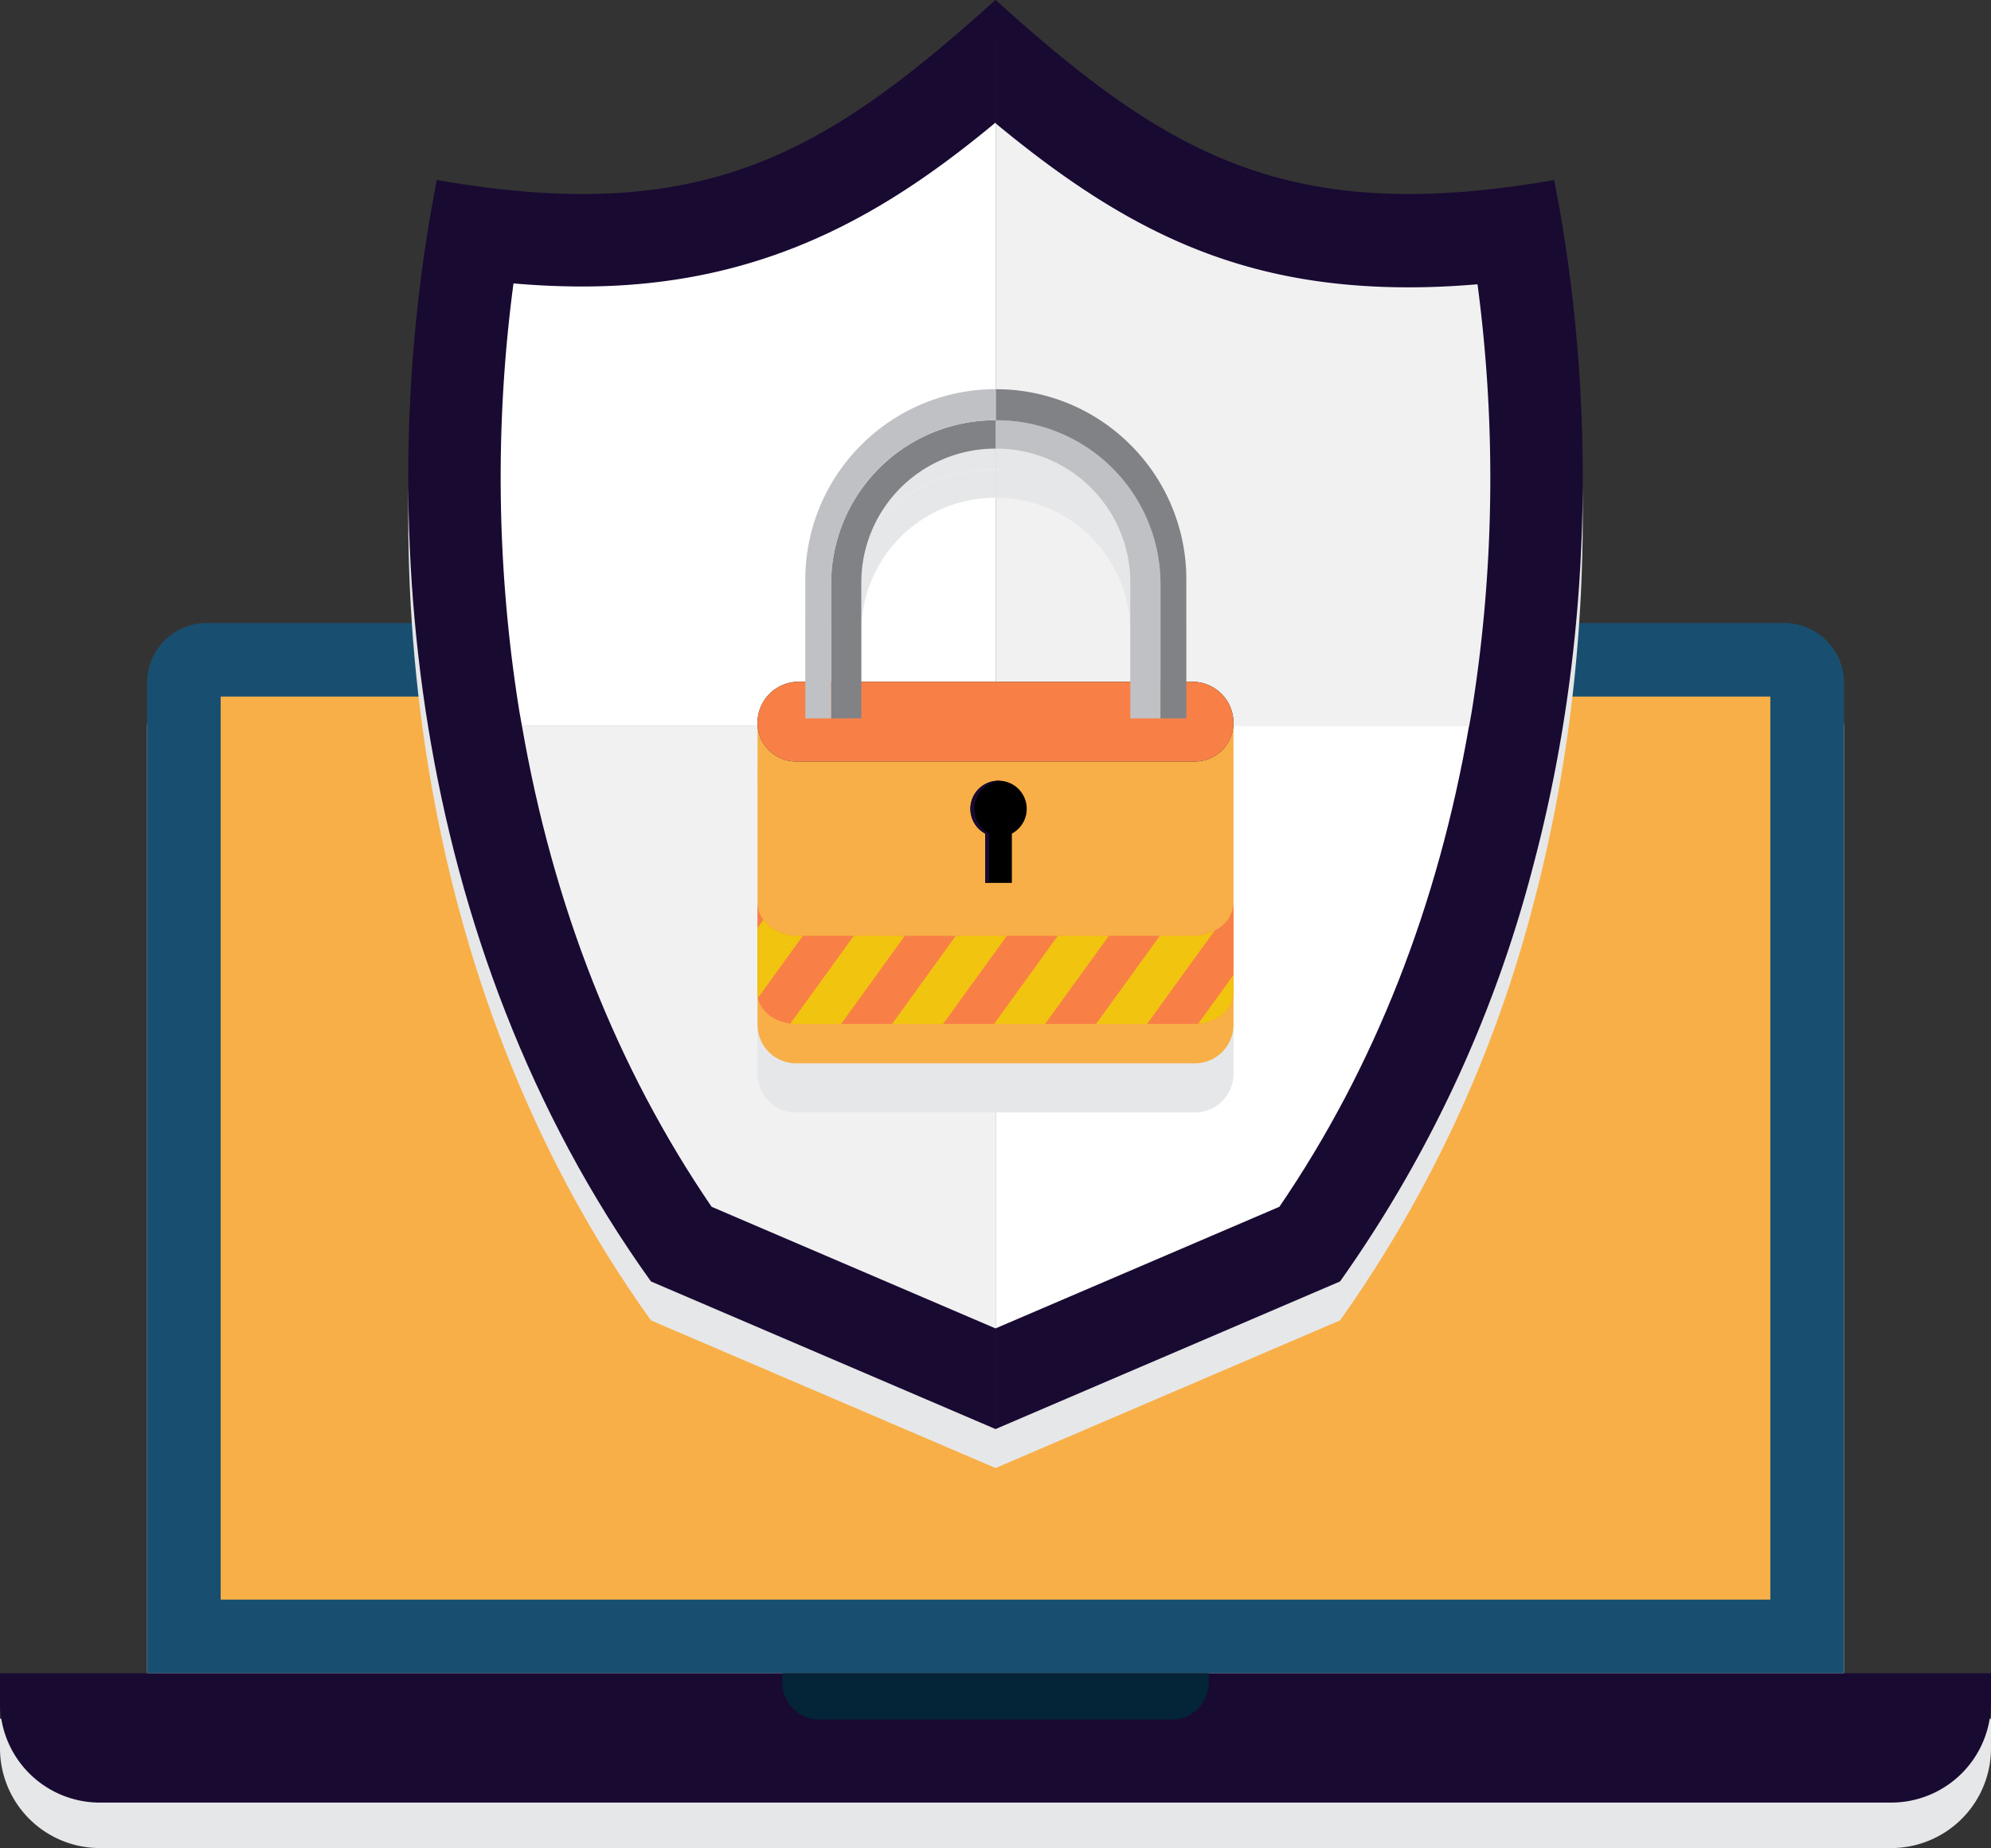 <svg xmlns="http://www.w3.org/2000/svg" width="368.354" height="341.99" viewBox="0 0 368.354 341.99">
  <rect x="0" y="0" width="368.354" height="341.99" fill="#333333" stroke="none"/>
  <g id="Group_23050" data-name="Group 23050" transform="translate(-286.573 -6004.835)">
    <g id="Group_23035" data-name="Group 23035" transform="translate(286.573 6120.122)">
      <g id="Group_23032" data-name="Group 23032" transform="translate(0 8.415)" style="mix-blend-mode: multiply;isolation: isolate">
        <path id="Path_66376" data-name="Path 66376" d="M295.546,6239.973V6056.7a11.057,11.057,0,0,1,11.072-11.071H598.41a11.083,11.083,0,0,1,11.084,11.071v183.275Z" transform="translate(-268.335 -6045.627)" fill="#e6e7e8"/>
        <path id="Path_66377" data-name="Path 66377" d="M654.927,6115.2a18.469,18.469,0,0,1-18.456,18.456H305.047a18.469,18.469,0,0,1-18.474-18.456v-5.486H654.927Z" transform="translate(-286.573 -5915.368)" fill="#e6e7e8"/>
        <path id="Path_66378" data-name="Path 66378" d="M413.2,6111.44a6.85,6.85,0,0,1-6.866,6.851H341.164a6.875,6.875,0,0,1-6.865-6.851v-1.727h78.9Z" transform="translate(-189.57 -5915.368)" fill="#e6e7e8"/>
        <rect id="Rectangle_4632" data-name="Rectangle 4632" width="286.701" height="167.118" transform="translate(40.827 13.615)" fill="#e6e7e8"/>
      </g>
      <g id="Group_23034" data-name="Group 23034">
        <g id="Group_23033" data-name="Group 23033">
          <path id="Path_66379" data-name="Path 66379" d="M295.546,6237.2V6053.924a11.059,11.059,0,0,1,11.072-11.072H598.41a11.084,11.084,0,0,1,11.084,11.072V6237.2Z" transform="translate(-268.335 -6042.852)" fill="#184f70"/>
          <path id="Path_66380" data-name="Path 66380" d="M654.927,6112.426a18.473,18.473,0,0,1-18.456,18.456H305.047a18.473,18.473,0,0,1-18.474-18.456v-5.486H654.927Z" transform="translate(-286.573 -5912.594)" fill="#190a32"/>
          <path id="Path_66381" data-name="Path 66381" d="M413.2,6108.664a6.856,6.856,0,0,1-6.866,6.853H341.164a6.881,6.881,0,0,1-6.865-6.853v-1.724h78.9Z" transform="translate(-189.57 -5912.594)" fill="#042438"/>
          <rect id="Rectangle_4633" data-name="Rectangle 4633" width="286.701" height="167.118" transform="translate(40.827 13.614)" fill="#f8af47"/>
        </g>
      </g>
    </g>
    <g id="Group_23049" data-name="Group 23049" transform="translate(362.102 6004.835)">
      <g id="Group_23042" data-name="Group 23042">
        <g id="Group_23036" data-name="Group 23036" transform="translate(0 7.211)" style="mix-blend-mode: multiply;isolation: isolate">
          <path id="Path_66382" data-name="Path 66382" d="M347.329,6007.213h-.021v264.438l.021.011,25.494-10.929,1.331-.569,36.893-15.815a234.166,234.166,0,0,0,35.526-76.106l.015-.066c11.845-44.086,11.584-89.574,4.076-127.648C401.629,6049.084,379.237,6036.008,347.329,6007.213Z" transform="translate(-238.658 -6007.21)" fill="#e6e7e8"/>
          <path id="Path_66383" data-name="Path 66383" d="M316.77,6040.526c-12.027,60.982-5.446,140.988,39.613,203.822l63.725,27.308.018,0V6007.22l-.018-.007C388.2,6036.014,365.8,6049.089,316.77,6040.526Z" transform="translate(-311.48 -6007.213)" fill="#e6e7e8"/>
          <path id="Path_66384" data-name="Path 66384" d="M318.412,6051.482c5.768,33.421,17.549,63.364,35.1,89.08l52.508,22.495.012-.006.018.006.006,0V6051.482Z" transform="translate(-297.389 -5917.236)" fill="#e6e7e8"/>
          <path id="Path_66385" data-name="Path 66385" d="M408.689,6014.688l-.024.018c-20.324,16.886-42.925,30.332-76.431,30.332-4.106,0-8.333-.188-12.746-.568a273.009,273.009,0,0,0,1.11,79.333c.073.395.143.791.212,1.181.073.43.158.851.23,1.282h87.648Z" transform="translate(-300.018 -5992.02)" fill="#e6e7e8"/>
          <path id="Path_66386" data-name="Path 66386" d="M347.315,6163.053l52.5-22.491c17.558-25.718,29.336-55.655,35.1-89.08h-87.6Z" transform="translate(-238.644 -5917.236)" fill="#e6e7e8"/>
          <path id="Path_66387" data-name="Path 66387" d="M436.47,6044.522c-4.409.378-8.64.566-12.742.566-31.4,0-52.547-10.583-76.413-30.35v111.576h87.6c.076-.428.161-.849.23-1.278.07-.394.143-.79.212-1.185A272.993,272.993,0,0,0,436.47,6044.522Z" transform="translate(-238.644 -5991.916)" fill="#e6e7e8"/>
        </g>
        <g id="Group_23041" data-name="Group 23041">
          <g id="Group_23040" data-name="Group 23040">
            <g id="Group_23039" data-name="Group 23039">
              <g id="Group_23037" data-name="Group 23037">
                <path id="Path_66388" data-name="Path 66388" d="M347.329,6004.835h-.021v264.438l.021.009,25.494-10.93,1.331-.566,36.893-15.814a234.2,234.2,0,0,0,35.526-76.106l.015-.07c11.845-44.083,11.584-89.574,4.076-127.65C401.629,6046.706,379.237,6033.629,347.329,6004.835Z" transform="translate(-238.658 -6004.833)" fill="#190a32"/>
                <path id="Path_66389" data-name="Path 66389" d="M316.77,6038.146c-12.027,60.985-5.446,140.99,39.613,203.824l63.725,27.308.018,0V6004.841l-.018-.007C388.2,6033.631,365.8,6046.71,316.77,6038.146Z" transform="translate(-311.48 -6004.834)" fill="#190a32"/>
              </g>
              <g id="Group_23038" data-name="Group 23038" transform="translate(17.101 22.668)">
                <path id="Path_66390" data-name="Path 66390" d="M318.412,6049.1c5.768,33.424,17.549,63.367,35.1,89.079l52.508,22.5.012-.006.018.006.006,0V6049.1Z" transform="translate(-314.49 -5937.528)" fill="#f1f1f2"/>
                <path id="Path_66391" data-name="Path 66391" d="M408.689,6012.31l-.024.019c-20.324,16.884-42.925,30.33-76.431,30.33-4.106,0-8.333-.187-12.746-.567a272.991,272.991,0,0,0,1.11,79.331c.073.394.143.79.212,1.18.073.431.158.855.23,1.283h87.648Z" transform="translate(-317.119 -6012.31)" fill="#fff"/>
                <path id="Path_66392" data-name="Path 66392" d="M347.315,6160.677l52.5-22.5c17.558-25.715,29.336-55.651,35.1-89.079h-87.6Z" transform="translate(-255.745 -5937.528)" fill="#fff"/>
                <path id="Path_66393" data-name="Path 66393" d="M436.47,6042.145c-4.409.378-8.64.566-12.742.566-31.4,0-52.547-10.583-76.413-30.35v111.575h87.6c.076-.426.161-.848.23-1.277.07-.4.143-.79.212-1.186A272.983,272.983,0,0,0,436.47,6042.145Z" transform="translate(-255.745 -6012.207)" fill="#f1f1f2"/>
              </g>
            </g>
          </g>
        </g>
      </g>
      <g id="Group_23048" data-name="Group 23048" transform="translate(64.618 72.022)">
        <g id="Group_23043" data-name="Group 23043" transform="translate(0 9.097)" style="mix-blend-mode: multiply;isolation: isolate">
          <path id="Path_66394" data-name="Path 66394" d="M413.233,6049.439H340.4a7.612,7.612,0,0,0-7.612,7.612V6112.9a7.146,7.146,0,0,0,7.145,7.144H413.7a7.146,7.146,0,0,0,7.144-7.144v-55.853A7.612,7.612,0,0,0,413.233,6049.439Z" transform="translate(-332.784 -5995.297)" fill="#e6e7e8"/>
          <path id="Path_66395" data-name="Path 66395" d="M413.253,6049.439H340.382a7.6,7.6,0,0,0-7.593,7.612,7.133,7.133,0,0,0,7.126,7.141h73.8a7.133,7.133,0,0,0,7.126-7.141A7.6,7.6,0,0,0,413.253,6049.439Z" transform="translate(-332.786 -5995.297)" fill="#e6e7e8"/>
          <path id="Path_66396" data-name="Path 66396" d="M413.255,6049.439H340.378a7.6,7.6,0,0,0-7.59,7.612,7.13,7.13,0,0,0,7.123,7.141h73.811a7.133,7.133,0,0,0,7.126-7.141A7.6,7.6,0,0,0,413.255,6049.439Z" transform="translate(-332.788 -5995.297)" fill="#e6e7e8"/>
          <path id="Path_66397" data-name="Path 66397" d="M417.364,6068.076a8.85,8.85,0,0,1-4.106.982H340.381a8.076,8.076,0,0,1-6.5-2.963,5.26,5.26,0,0,1-1.1-3.18V6079.6a4.8,4.8,0,0,0,.091.935c.494,2.463,2.926,4.407,5.986,4.772a8.4,8.4,0,0,0,1.046.062h73.811c.2,0,.391-.006.588-.019,3.66-.246,6.538-2.726,6.538-5.75v-16.689c0,.122-.006.248-.018.372A6.031,6.031,0,0,1,417.364,6068.076Z" transform="translate(-332.788 -5967.91)" fill="#e6e7e8"/>
          <path id="Path_66398" data-name="Path 66398" d="M366.209,6070.625v-3.292l-6.538,9.042C363.331,6076.129,366.209,6073.649,366.209,6070.625Z" transform="translate(-278.148 -5958.93)" fill="#e6e7e8"/>
          <path id="Path_66399" data-name="Path 66399" d="M365.236,6065.6l-11.578,16.021-.215.294h9.44l12.5-17.3a8.85,8.85,0,0,1-4.106.982Z" transform="translate(-290.807 -5964.449)" fill="#e6e7e8"/>
          <path id="Path_66400" data-name="Path 66400" d="M351.981,6074.667l-4.76,6.587h9.434l2.486-3.44,9.306-12.874h-9.434Z" transform="translate(-303.452 -5963.79)" fill="#e6e7e8"/>
          <path id="Path_66401" data-name="Path 66401" d="M350.311,6068.367,341,6081.253h9.433l7.039-9.733,4.754-6.581h-9.44Z" transform="translate(-316.098 -5963.79)" fill="#e6e7e8"/>
          <path id="Path_66402" data-name="Path 66402" d="M342.138,6065.221l.2-.281H341.5Z" transform="translate(-315.086 -5963.79)" fill="#e6e7e8"/>
          <path id="Path_66403" data-name="Path 66403" d="M346.537,6064.94l-11.745,16.253a8.311,8.311,0,0,0,1.046.062h8.339l11.59-16.032-.643-.282Z" transform="translate(-328.715 -5963.791)" fill="#e6e7e8"/>
          <path id="Path_66404" data-name="Path 66404" d="M333.886,6063.963l-1.1,1.522v11.987a4.8,4.8,0,0,0,.091.935l8.3-11.481h-.794A8.078,8.078,0,0,1,333.886,6063.963Z" transform="translate(-332.788 -5965.777)" fill="#e6e7e8"/>
          <path id="Path_66405" data-name="Path 66405" d="M337.279,6063.805v24.848h5.586v-25.17a24.783,24.783,0,0,1,24.754-24.754h.127v-5.25H367.6A30.322,30.322,0,0,0,337.279,6063.805Z" transform="translate(-323.66 -6027.733)" fill="#e6e7e8"/>
          <path id="Path_66406" data-name="Path 66406" d="M347.475,6033.48h-.149v5.25h.13a24.783,24.783,0,0,1,24.754,24.754v25.17H377.8v-24.848A30.324,30.324,0,0,0,347.475,6033.48Z" transform="translate(-303.24 -6027.733)" fill="#e6e7e8"/>
          <path id="Path_66407" data-name="Path 66407" d="M372.259,6041.9a35.1,35.1,0,0,0-24.9-10.312h-.033v5.746h.149a30.324,30.324,0,0,1,30.322,30.326V6092.5h4.776V6066.8a35.12,35.12,0,0,0-10.314-24.9Z" transform="translate(-303.24 -6031.584)" fill="#e6e7e8"/>
          <path id="Path_66408" data-name="Path 66408" d="M346.036,6041.917a35.149,35.149,0,0,0-10.332,24.944V6092.5h4.776v-24.848a30.322,30.322,0,0,1,30.322-30.326h.145v-5.746a35.159,35.159,0,0,0-24.912,10.333Z" transform="translate(-326.861 -6031.584)" fill="#e6e7e8"/>
          <path id="Path_66409" data-name="Path 66409" d="M350.98,6055.477a5.2,5.2,0,0,0-2.459,9.786v9.121h4.922v-9.121a5.2,5.2,0,0,0-2.462-9.786Z" transform="translate(-306.384 -5983.024)" fill="#e6e7e8"/>
          <path id="Path_66410" data-name="Path 66410" d="M351.347,6055.494c-.121-.009-.243-.018-.367-.018a5.2,5.2,0,0,0-2.459,9.786v9.121h.734v-9.121a5.2,5.2,0,0,1,2.092-9.769Z" transform="translate(-306.384 -5983.024)" fill="#e6e7e8"/>
        </g>
        <g id="Group_23047" data-name="Group 23047">
          <g id="Group_23046" data-name="Group 23046">
            <path id="Path_66411" data-name="Path 66411" d="M413.233,6046.438H340.4a7.612,7.612,0,0,0-7.612,7.612V6109.9a7.146,7.146,0,0,0,7.145,7.144H413.7a7.146,7.146,0,0,0,7.144-7.144V6054.05A7.612,7.612,0,0,0,413.233,6046.438Z" transform="translate(-332.784 -5992.296)" fill="#f8af47"/>
            <path id="Path_66412" data-name="Path 66412" d="M413.253,6046.438H340.382a7.6,7.6,0,0,0-7.593,7.612,7.133,7.133,0,0,0,7.126,7.141h73.8a7.133,7.133,0,0,0,7.126-7.141A7.6,7.6,0,0,0,413.253,6046.438Z" transform="translate(-332.786 -5992.296)" fill="#0d2038"/>
            <path id="Path_66413" data-name="Path 66413" d="M413.255,6046.438H340.378a7.6,7.6,0,0,0-7.59,7.612,7.13,7.13,0,0,0,7.123,7.141h73.811a7.133,7.133,0,0,0,7.126-7.141A7.6,7.6,0,0,0,413.255,6046.438Z" transform="translate(-332.788 -5992.296)" fill="#f88047"/>
            <g id="Group_23044" data-name="Group 23044" transform="translate(0 95.005)">
              <path id="Path_66414" data-name="Path 66414" d="M417.364,6065.076a8.85,8.85,0,0,1-4.106.982H340.381a8.078,8.078,0,0,1-6.5-2.963,5.261,5.261,0,0,1-1.1-3.181V6076.6a4.792,4.792,0,0,0,.091.934c.494,2.462,2.926,4.407,5.986,4.771a8.311,8.311,0,0,0,1.046.062h73.811c.2,0,.391-.006.588-.018,3.66-.246,6.538-2.726,6.538-5.749v-16.691c0,.122-.006.249-.018.373A6.032,6.032,0,0,1,417.364,6065.076Z" transform="translate(-332.788 -6059.914)" fill="#f88047"/>
              <path id="Path_66415" data-name="Path 66415" d="M366.209,6067.626v-3.294l-6.538,9.043C363.331,6073.129,366.209,6070.648,366.209,6067.626Z" transform="translate(-278.148 -6050.935)" fill="#f1c40f"/>
              <path id="Path_66416" data-name="Path 66416" d="M365.236,6062.6l-11.578,16.021-.215.293h9.44l12.5-17.3a8.85,8.85,0,0,1-4.106.982Z" transform="translate(-290.807 -6056.453)" fill="#f1c40f"/>
              <path id="Path_66417" data-name="Path 66417" d="M351.981,6071.666l-4.76,6.587h9.434l2.486-3.439,9.306-12.874h-9.434Z" transform="translate(-303.452 -6055.794)" fill="#f1c40f"/>
              <path id="Path_66418" data-name="Path 66418" d="M350.311,6065.367,341,6078.253h9.433l7.039-9.732,4.754-6.581h-9.44Z" transform="translate(-316.098 -6055.794)" fill="#f1c40f"/>
              <path id="Path_66419" data-name="Path 66419" d="M342.138,6062.221l.2-.281H341.5Z" transform="translate(-315.086 -6055.794)" fill="#f1c40f"/>
              <path id="Path_66420" data-name="Path 66420" d="M346.537,6061.939l-11.745,16.254a8.4,8.4,0,0,0,1.046.062h8.339l11.59-16.032-.643-.283Z" transform="translate(-328.715 -6055.796)" fill="#f1c40f"/>
              <path id="Path_66421" data-name="Path 66421" d="M333.886,6060.963l-1.1,1.523v11.988a4.787,4.787,0,0,0,.091.934l8.3-11.481h-.794A8.076,8.076,0,0,1,333.886,6060.963Z" transform="translate(-332.788 -6057.783)" fill="#f1c40f"/>
            </g>
            <g id="Group_23045" data-name="Group 23045" transform="translate(8.843)">
              <path id="Path_66422" data-name="Path 66422" d="M337.279,6060.806v24.848h5.586v-25.17a24.783,24.783,0,0,1,24.754-24.754h.127v-5.25H367.6A30.323,30.323,0,0,0,337.279,6060.806Z" transform="translate(-332.503 -6024.732)" fill="#808285"/>
              <path id="Path_66423" data-name="Path 66423" d="M347.475,6030.479h-.149v5.25h.13a24.783,24.783,0,0,1,24.754,24.754v25.17H377.8v-24.848A30.324,30.324,0,0,0,347.475,6030.479Z" transform="translate(-312.082 -6024.732)" fill="#bfc1c4"/>
              <path id="Path_66424" data-name="Path 66424" d="M372.259,6038.9a35.1,35.1,0,0,0-24.9-10.313h-.033v5.747h.149a30.324,30.324,0,0,1,30.322,30.325V6089.5h4.776V6063.8a35.117,35.117,0,0,0-10.314-24.9Z" transform="translate(-312.082 -6028.584)" fill="#808285"/>
              <path id="Path_66425" data-name="Path 66425" d="M346.036,6038.917a35.149,35.149,0,0,0-10.332,24.944V6089.5h4.776v-24.848a30.322,30.322,0,0,1,30.322-30.325h.145v-5.747a35.156,35.156,0,0,0-24.912,10.333Z" transform="translate(-335.704 -6028.584)" fill="#bfc1c4"/>
            </g>
            <path id="Path_66426" data-name="Path 66426" d="M350.98,6052.477a5.2,5.2,0,0,0-2.459,9.786v9.121h4.922v-9.121a5.2,5.2,0,0,0-2.462-9.786Z" transform="translate(-306.384 -5980.024)"/>
            <path id="Path_66427" data-name="Path 66427" d="M351.347,6052.494c-.121-.009-.243-.017-.367-.017a5.2,5.2,0,0,0-2.459,9.786v9.121h.734v-9.121a5.2,5.2,0,0,1,2.092-9.769Z" transform="translate(-306.384 -5980.024)" fill="#190a32"/>
          </g>
        </g>
      </g>
    </g>
  </g>
</svg>
